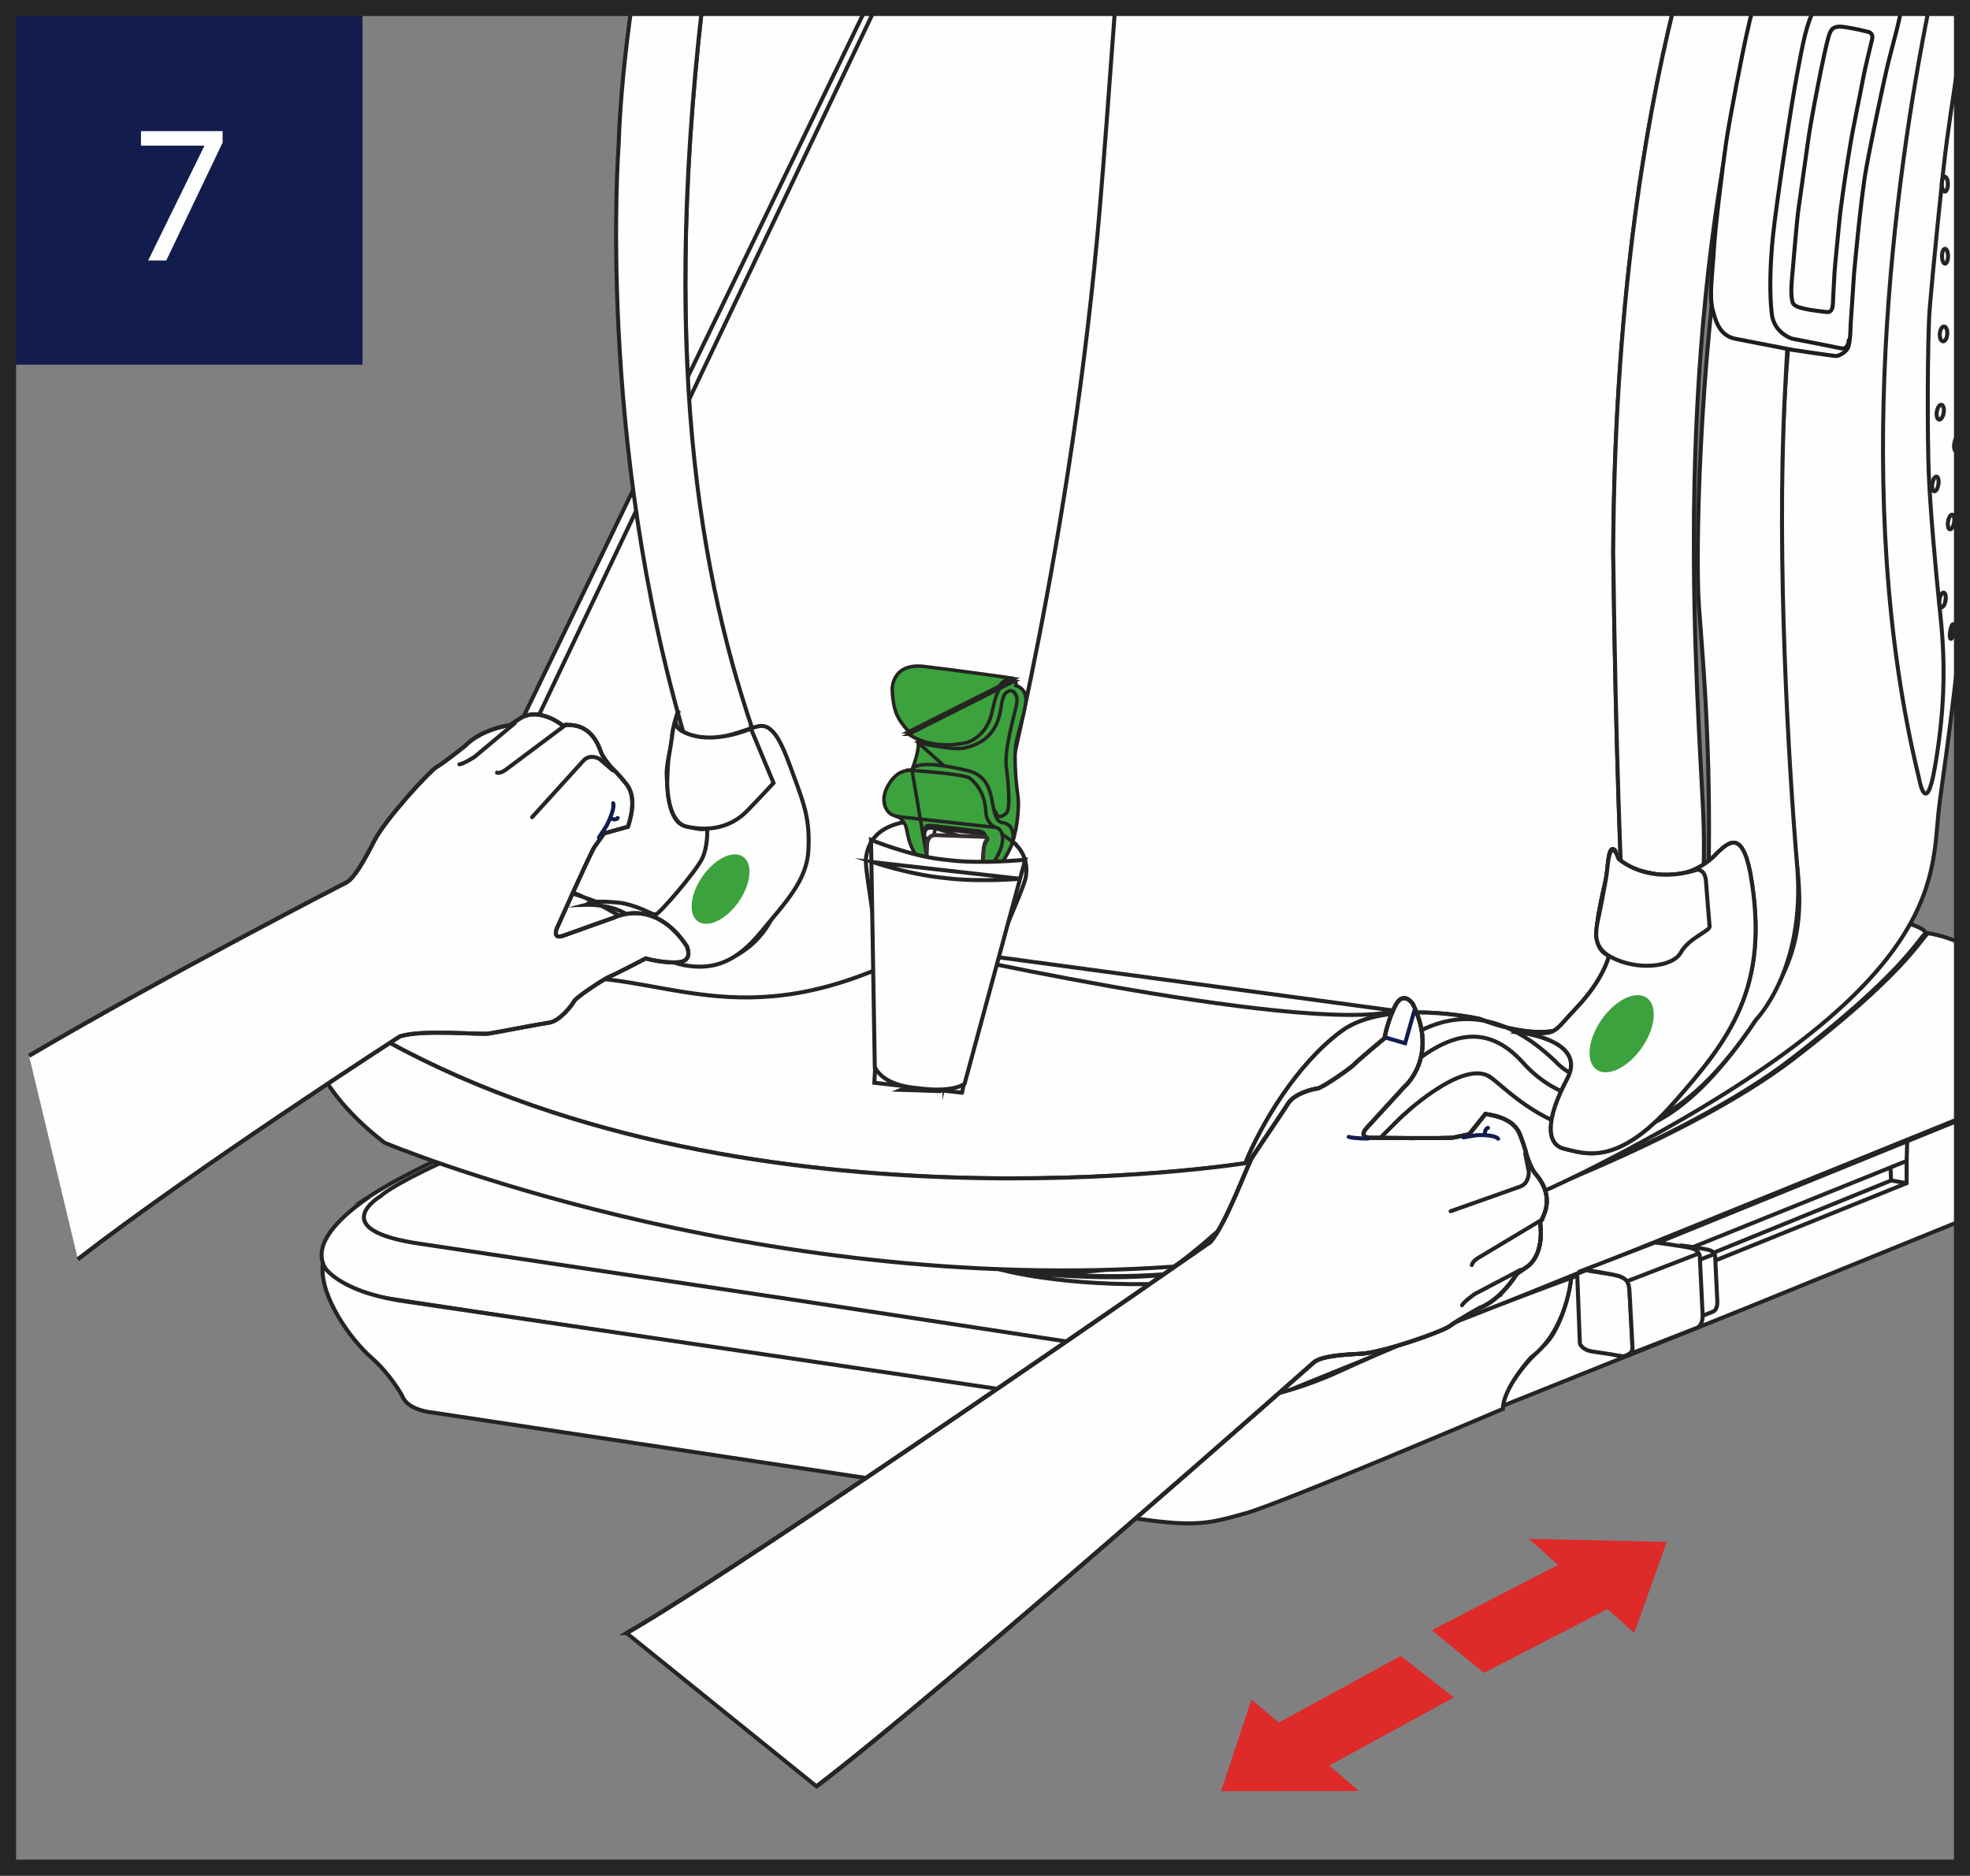 <?xml version="1.0" encoding="UTF-8"?>
<!DOCTYPE svg PUBLIC "-//W3C//DTD SVG 1.1//EN" "http://www.w3.org/Graphics/SVG/1.1/DTD/svg11.dtd">
<!-- Creator: CorelDRAW 2018 (64-Bit) -->
<svg xmlns="http://www.w3.org/2000/svg" xml:space="preserve" width="43.324mm" height="41.255mm" version="1.1" style="shape-rendering:geometricPrecision; text-rendering:geometricPrecision; image-rendering:optimizeQuality; fill-rule:evenodd; clip-rule:evenodd"
viewBox="0 0 2052.58 1954.56"
 xmlns:xlink="http://www.w3.org/1999/xlink">
 <rect x="0" y="0" width="2052.58" height="1954.56" fill="#808080" stroke="none"/>
 <defs>
  <style type="text/css">
   <![CDATA[
    .str9 {stroke:#262523;stroke-width:4.18;stroke-miterlimit:10}
    .str10 {stroke:#262523;stroke-width:4.18;stroke-miterlimit:4}
    .str2 {stroke:#252422;stroke-width:4.18;stroke-miterlimit:10}
    .str6 {stroke:#1D1D1E;stroke-width:4.18;stroke-miterlimit:10}
    .str13 {stroke:#121C4D;stroke-width:4.18;stroke-miterlimit:4}
    .str1 {stroke:#121C4D;stroke-width:7.95;stroke-miterlimit:4}
    .str7 {stroke:#262523;stroke-width:16.71;stroke-miterlimit:4}
    .str5 {stroke:#35302F;stroke-width:4.18;stroke-linecap:round;stroke-miterlimit:10}
    .str11 {stroke:#262523;stroke-width:4.18;stroke-linecap:round;stroke-miterlimit:4}
    .str3 {stroke:#252422;stroke-width:4.18;stroke-linecap:round;stroke-miterlimit:10}
    .str12 {stroke:#121C4D;stroke-width:4.18;stroke-linecap:round;stroke-miterlimit:4}
    .str4 {stroke:#252422;stroke-width:3.61;stroke-linecap:round;stroke-miterlimit:10}
    .str0 {stroke:#262523;stroke-width:4.18;stroke-linecap:round;stroke-linejoin:round;stroke-miterlimit:10}
    .str8 {stroke:#121C4D;stroke-width:4.18;stroke-linecap:round;stroke-linejoin:round;stroke-miterlimit:4}
    .fil1 {fill:none;fill-rule:nonzero}
    .fil3 {fill:#FEFEFE;fill-rule:nonzero}
    .fil0 {fill:#DE2A29;fill-rule:nonzero}
    .fil5 {fill:#F3F3F3;fill-rule:nonzero}
    .fil4 {fill:#3CA23D;fill-rule:nonzero}
    .fil2 {fill:#121C4D;fill-rule:nonzero}
   ]]>
  </style>
 </defs>
 <g id="katman_x0020_1">
  <polygon class="fil0" points="1303.94,1770.92 1332.29,1795.12 1459.47,1725.53 1514.81,1768.82 1384.97,1839.8 1415.96,1866.33 1272.32,1866.46 "/>
  <polygon class="fil0" points="1491.76,1698.71 1623.37,1630.71 1592.97,1603.51 1736.59,1606.78 1702.76,1701.62 1674.87,1676.69 1546.1,1743.2 "/>
  <path class="fil1 str0" d="M766.21 1709.99c0,0 -17.22,-28.58 5.78,-48.76l85.66 -74.08"/>
  <polygon class="fil2" points="6.36,376.03 373.75,376.03 373.75,8.59 6.36,8.59 "/>
  <polygon class="fil3" points="231.92,136.63 231.92,148.66 173.22,271.44 154.36,271.44 212.84,152.19 212.84,151.77 146.89,151.77 146.89,136.63 "/>
  <polygon class="fil1 str1" points="6.36,376.03 373.75,376.03 373.75,8.59 6.36,8.59 "/>
  <path class="fil3" d="M385.14 1246.83c-118.48,81.75 10.41,104.88 10.41,104.88 0,0 621.93,94.13 747.98,113.22 126.06,19.07 207.5,-19.39 207.5,-19.39l693.19 -281.08 0 -181.12c-20.08,-9.14 -35.56,-10.87 -35.56,-10.87 -8.76,8.34 -26.81,43.92 -139.81,130.8 -113.02,86.86 -323.73,160.4 -323.73,160.4 -166.29,64.15 -221.04,101.4 -221.04,101.4 -77.3,56.44 -156.57,40.31 -156.57,40.31l-342.85 -52.33 -381.44 -57.27c-103.98,-14.44 -43.63,-49.96 -43.63,-49.96 0,0 35.32,-39.46 404.83,-163.81 0,0 198.7,-65.49 324.02,-186.53 0,0 59.7,-68.34 86.04,-68.26 0,0 -19.37,-4.7 -48.82,7.41 -22.23,9.27 -32.49,23.76 -43.64,35.28 -11.13,11.51 -89.57,88.15 -149.79,122.31 0,0 -90.8,59.69 -228.59,105.67 0,0 -258.66,83.48 -359.52,149.29l1.04 -0.37z"/>
  <path class="fil1 str2" d="M385.14 1246.83c-118.48,81.75 10.41,104.88 10.41,104.88 0,0 621.93,94.13 747.98,113.22 126.06,19.07 207.5,-19.39 207.5,-19.39l693.19 -281.08m0 -181.12c-20.08,-9.14 -35.56,-10.87 -35.56,-10.87 -8.76,8.34 -26.81,43.92 -139.81,130.8 -113.02,86.86 -323.73,160.4 -323.73,160.4 -166.29,64.15 -221.04,101.4 -221.04,101.4 -77.3,56.44 -156.57,40.31 -156.57,40.31l-342.85 -52.33 -381.44 -57.27c-103.98,-14.44 -43.63,-49.96 -43.63,-49.96 0,0 35.32,-39.46 404.83,-163.81 0,0 198.7,-65.49 324.02,-186.53 0,0 59.7,-68.34 86.04,-68.26 0,0 -19.37,-4.7 -48.82,7.41 -22.23,9.27 -32.49,23.76 -43.64,35.28 -11.13,11.51 -89.57,88.15 -149.79,122.31 0,0 -90.8,59.69 -228.59,105.67 0,0 -258.66,83.48 -359.52,149.29l1.04 -0.37"/>
  <path class="fil3" d="M2005.65 973.08c-8.77,8.34 -26.81,43.94 -139.79,130.79 -113.07,86.86 -323.75,160.42 -323.75,160.42 -166.35,64.13 -221.06,101.4 -221.06,101.4 -77.29,56.44 -156.59,40.31 -156.59,40.31l-342.82 -52.35 -381.46 -57.23c-103.99,-14.44 -43.59,-49.99 -43.59,-49.99 0,0 35.3,-39.44 404.81,-163.83 0,0 198.68,-65.43 324.02,-186.49 0,0 59.69,-68.34 86.04,-68.26 0,0 815.32,117.21 794.19,145.23z"/>
  <path class="fil1 str2" d="M2005.65 973.08c-8.77,8.34 -26.81,43.94 -139.79,130.79 -113.07,86.86 -323.75,160.42 -323.75,160.42 -166.35,64.13 -221.06,101.4 -221.06,101.4 -77.29,56.44 -156.59,40.31 -156.59,40.31l-342.82 -52.35 -381.46 -57.23c-103.99,-14.44 -43.59,-49.99 -43.59,-49.99 0,0 35.3,-39.44 404.81,-163.83 0,0 198.68,-65.43 324.02,-186.49 0,0 59.69,-68.34 86.04,-68.26 0,0 815.32,117.21 794.19,145.23z"/>
  <path class="fil3" d="M2044.22 1271.64l-225.68 91.83 -252.47 101.39c0,0 0.1,-23.13 42.39,-62.73 17.3,-15.23 27.06,-54.81 28.58,-70.56l407.18 -165.57 0 105.65z"/>
  <path class="fil1 str2" d="M2044.22 1271.64l-225.68 91.83 -252.47 101.39c0,0 0.1,-23.13 42.39,-62.73 17.3,-15.23 27.06,-54.81 28.58,-70.56l407.18 -165.57"/>
  <path class="fil3" d="M1637.05 1331.55c0,0 -4.4,54.94 -41.95,83.09 0,0 -29.18,31.96 -29.21,53.52 0,0 -230.65,98.41 -268.64,108.94 -37.91,10.55 -51.46,13.99 -109.31,5.83 -57.86,-8.17 -737.8,-111.1 -737.8,-111.1 0,0 -25.79,-2.02 -31.27,-17.7 0,0 -12.09,-22.24 -32.33,-39.84 -20.21,-17.58 -53.58,-62.89 -50.34,-96.29 0,0 13.61,27.6 84.71,37.94 71.12,10.37 769.98,113.72 769.98,113.72l1.71 0.03c0,0 105.53,4.36 203.44,-40.92 97.96,-45.24 241.03,-97.22 241.03,-97.22z"/>
  <path class="fil1 str2" d="M1637.05 1331.55c0,0 -4.4,54.94 -41.95,83.09 0,0 -29.18,31.96 -29.21,53.52 0,0 -230.65,98.41 -268.64,108.94 -37.91,10.55 -51.46,13.99 -109.31,5.83 -57.86,-8.17 -737.8,-111.1 -737.8,-111.1 0,0 -25.79,-2.02 -31.27,-17.7 0,0 -12.09,-22.24 -32.33,-39.84 -20.21,-17.58 -53.58,-62.89 -50.34,-96.29 0,0 13.61,27.6 84.71,37.94 71.12,10.37 769.98,113.72 769.98,113.72l1.71 0.03c0,0 105.53,4.36 203.44,-40.92 97.96,-45.24 241.03,-97.22 241.03,-97.22z"/>
  <line class="fil1 str2" x1="1987.17" y1="1188.05" x2="1986.56" y2= "1209.73" />
  <polygon class="fil3" points="1986.56,1232.92 1986.56,1209.74 1752.91,1303.95 1752.91,1327.35 "/>
  <polygon class="fil1 str2" points="1986.56,1232.92 1986.56,1209.74 1752.91,1303.95 1752.91,1327.35 "/>
  <line class="fil1 str2" x1="1969.74" y1="1216.53" x2="1970.38" y2= "1230.1" />
  <line class="fil1 str2" x1="1970.38" y1="1230.1" x2="1752.92" y2= "1318.59" />
  <line class="fil1 str2" x1="1970.38" y1="1230.1" x2="1986.56" y2= "1232.92" />
  <path class="fil3" d="M1689.65 1324.06l2.13 55.42c0,0 1.37,5.12 9.87,6.49 8.54,1.36 14.71,2.24 14.71,2.24 0,0 9.16,1.82 11,1.67 1.92,-0.17 6.52,-0.5 6.27,-7.24 -0.28,-6.7 -2.62,-49.19 -2.62,-49.19 0,0 2.66,-7.21 -15.08,-10.1 -17.68,-2.84 -16.95,-2.37 -18.6,-3.34l-7.68 3.14 0 0.9z"/>
  <path class="fil1 str2" d="M1689.65 1324.06l2.13 55.42c0,0 1.37,5.12 9.87,6.49 8.54,1.36 14.71,2.24 14.71,2.24 0,0 9.16,1.82 11,1.67 1.92,-0.17 6.52,-0.5 6.27,-7.24 -0.28,-6.7 -2.62,-49.19 -2.62,-49.19 0,0 2.66,-7.21 -15.08,-10.1 -17.68,-2.84 -16.95,-2.37 -18.6,-3.34l-7.68 3.14 0 0.9z"/>
  <path class="fil3" d="M1728.12 1389.33l56.49 -22.46c0,0 5.1,-1.39 4.7,-10.78 -0.42,-9.38 -2.23,-45.93 -2.23,-45.93 0,0 0.77,-6.15 -7.77,-7.97 -8.51,-1.85 -27.76,-4.38 -27.76,-4.38l-56.22 22.01c0,0 24.92,3.81 28.5,5.51 3.52,1.71 6.87,3.03 7.39,11.84 0.45,8.81 2.41,46.1 2.41,46.1 0,0 0.75,3.52 -5.5,6.06z"/>
  <path class="fil1 str2" d="M1728.12 1389.33l56.49 -22.46c0,0 5.1,-1.39 4.7,-10.78 -0.42,-9.38 -2.23,-45.93 -2.23,-45.93 0,0 0.77,-6.15 -7.77,-7.97 -8.51,-1.85 -27.76,-4.38 -27.76,-4.38l-56.22 22.01c0,0 24.92,3.81 28.5,5.51 3.52,1.71 6.87,3.03 7.39,11.84 0.45,8.81 2.41,46.1 2.41,46.1 0,0 0.75,3.52 -5.5,6.06z"/>
  <line class="fil1 str2" x1="1729.12" y1="1329.2" x2="1786.35" y2= "1306.69" />
  <path class="fil3" d="M1643.36 1328.54l2.74 71.45c0,0 1.86,6.59 12.99,8.34 11.15,1.74 19.29,2.89 19.29,2.89 0,0 11.97,2.34 14.47,2.14 2.41,-0.2 8.46,-0.64 8.09,-9.31 -0.32,-8.66 -3.43,-63.4 -3.43,-63.4 0,0 3.52,-9.3 -19.7,-12.97 -23.2,-3.7 -22.22,-3.13 -24.39,-4.38l-10.06 4.08 0 1.15z"/>
  <path class="fil1 str2" d="M1643.36 1328.54l2.74 71.45c0,0 1.86,6.59 12.99,8.34 11.15,1.74 19.29,2.89 19.29,2.89 0,0 11.97,2.34 14.47,2.14 2.41,-0.2 8.46,-0.64 8.09,-9.31 -0.32,-8.66 -3.43,-63.4 -3.43,-63.4 0,0 3.52,-9.3 -19.7,-12.97 -23.2,-3.7 -22.22,-3.13 -24.39,-4.38l-10.06 4.08 0 1.15z"/>
  <path class="fil3" d="M1693.78 1412.67l74.06 -28.93c0,0 6.67,-1.84 6.14,-13.92 -0.55,-12.07 -2.84,-59.2 -2.84,-59.2 0,0 0.97,-7.92 -10.24,-10.3 -11.2,-2.36 -36.37,-5.62 -36.37,-5.62l-73.71 28.4c0,0 32.66,4.9 37.31,7.09 4.66,2.21 9.08,3.89 9.69,15.26 0.62,11.35 3.17,59.38 3.17,59.38 0,0 0.99,4.54 -7.2,7.84z"/>
  <path class="fil1 str2" d="M1693.78 1412.67l74.06 -28.93c0,0 6.67,-1.84 6.14,-13.92 -0.55,-12.07 -2.84,-59.2 -2.84,-59.2 0,0 0.97,-7.92 -10.24,-10.3 -11.2,-2.36 -36.37,-5.62 -36.37,-5.62l-73.71 28.4c0,0 32.66,4.9 37.31,7.09 4.66,2.21 9.08,3.89 9.69,15.26 0.62,11.35 3.17,59.38 3.17,59.38 0,0 0.99,4.54 -7.2,7.84z"/>
  <line class="fil1 str2" x1="1695.07" y1="1335.18" x2="1770.07" y2= "1306.18" />
  <path class="fil3" d="M1743.87 8.36c-31.65,129.19 -61.7,315.63 -63.01,568.04 2.74,216.36 8.82,345.34 8.82,345.34 0,0 28.83,207.95 -148.13,139.91 0,0 -97.28,-21.65 -144.09,13.04 -46.78,34.69 -83.34,96.95 -99.95,137.4 0,0 -529.46,84.39 -910.99,-136.42 0,0 45.98,-192.81 165.9,-160.69 119.92,32.14 143.3,98.12 206.18,84.25 0,0 102.12,-31.12 37.54,-205.31 -63.68,-171.93 -108.06,-402.8 -64.69,-785.57l1012.42 0z"/>
  <path class="fil1 str3" d="M1743.87 8.36c-31.65,129.19 -61.7,315.63 -63.01,568.04 2.74,216.36 8.82,345.34 8.82,345.34 0,0 28.83,207.95 -148.13,139.91 0,0 -97.28,-21.65 -144.09,13.04 -46.78,34.69 -83.34,96.95 -99.95,137.4 0,0 -529.46,84.39 -910.99,-136.42 0,0 45.98,-192.81 165.9,-160.69 119.92,32.14 143.3,98.12 206.18,84.25 0,0 102.12,-31.12 37.54,-205.31 -63.68,-171.93 -108.06,-402.8 -64.69,-785.57"/>
  <path class="fil3" d="M386.49 1075.73c0,0 61.76,-55.99 176.56,-66.1 114.86,-10.13 193.4,66.1 375.04,-25.91 0,0 76.15,-40.13 90.12,-136.38 0,0 77,-294.08 106.12,-641.95 3.99,-47.68 9.51,-117.85 15.54,-197.03l-247.47 0 -515.92 1067.37z"/>
  <path class="fil1 str3" d="M386.49 1075.73c0,0 61.76,-55.99 176.56,-66.1 114.86,-10.13 193.4,66.1 375.04,-25.91 0,0 76.15,-40.13 90.12,-136.38 0,0 77,-294.08 106.12,-641.95 3.99,-47.68 9.51,-117.85 15.54,-197.03m-247.47 0l-515.92 1067.37"/>
  <path class="fil3" d="M400.68 1083.35c0,0 59.3,-53.94 174.1,-64.05 114.84,-10.11 193.4,66.1 375.04,-25.92 0,0 76.1,-40.1 90.14,-136.35 0,0 76.97,-294.1 106.11,-641.95 4.1,-49.01 9.71,-122.99 15.76,-206.72l-249.8 0 -511.36 1074.99z"/>
  <path class="fil1 str3" d="M400.68 1083.35c0,0 59.3,-53.94 174.1,-64.05 114.84,-10.11 193.4,66.1 375.04,-25.92 0,0 76.1,-40.1 90.14,-136.35 0,0 76.97,-294.1 106.11,-641.95 4.1,-49.01 9.71,-122.99 15.76,-206.72m-249.8 0l-511.36 1074.99"/>
  <path class="fil3 str3" d="M938.1 983.71c0,0 413.38,94.6 516.61,69.71l-516.61 -69.71z"/>
  <path class="fil3" d="M2044.22 646.14c-10.66,108.76 -21.75,174.47 -24.35,199.41 -7.54,72.69 4.03,184.66 -355.84,368.96 -359.87,184.32 -623.02,108.05 -623.02,108.05 0,0 200.41,31.09 281.17,-26.65 80.7,-57.73 178.84,-205.23 228.58,-174.78 49.78,30.47 149.96,162.78 300.35,-93.08 38.01,-66.2 19.52,-123.14 16.13,-172.74 -3.38,-49.59 -20.41,-307.7 -4.21,-491.02 9.8,-110.58 15.2,-226.86 52.69,-355.93l128.5 0 0 637.77z"/>
  <path class="fil1 str2" d="M2044.22 646.14c-10.66,108.76 -21.75,174.47 -24.35,199.41 -7.54,72.69 4.03,184.66 -355.84,368.96 -359.87,184.32 -623.02,108.05 -623.02,108.05 0,0 200.41,31.09 281.17,-26.65 80.7,-57.73 178.84,-205.23 228.58,-174.78 49.78,30.47 149.96,162.78 300.35,-93.08 38.01,-66.2 19.52,-123.14 16.13,-172.74 -3.38,-49.59 -20.41,-307.7 -4.21,-491.02 9.8,-110.58 15.2,-226.86 52.69,-355.93"/>
  <path class="fil3" d="M1838.59 8.36c-18.25,69.6 -30.49,135.57 -40.58,198.49 -28.43,177.55 -31.34,373.54 -27.96,423.11 3.38,49.59 11.64,131.55 10.47,255.52 -0.85,291.24 -131.82,290.77 -193.65,221.93 -74.21,-82.72 -151.58,41.38 -247.25,133.99 -111.13,107.69 -289.32,82.43 -289.32,82.43 0,0 211.88,25.19 271.88,-27.94 59.92,-53.12 135.98,-130.27 135.98,-130.27 0,0 66.52,-64.33 95.4,-42.7 28.91,21.64 139.74,145.12 275.64,-59.84 0,0 52.33,-52.73 43.34,-160 -8.99,-107.25 -21.51,-317.65 -13.02,-488.96 8.49,-171.32 15.63,-228.18 42.37,-352.97 3.68,-17.15 8.28,-34.86 13.58,-52.8l-76.9 0z"/>
  <path class="fil1 str2" d="M1838.59 8.36c-18.25,69.6 -30.49,135.57 -40.58,198.49 -28.43,177.55 -31.34,373.54 -27.96,423.11 3.38,49.59 11.64,131.55 10.47,255.52 -0.85,291.24 -131.82,290.77 -193.65,221.93 -74.21,-82.72 -151.58,41.38 -247.25,133.99 -111.13,107.69 -289.32,82.43 -289.32,82.43 0,0 211.88,25.19 271.88,-27.94 59.92,-53.12 135.98,-130.27 135.98,-130.27 0,0 66.52,-64.33 95.4,-42.7 28.91,21.64 139.74,145.12 275.64,-59.84 0,0 52.33,-52.73 43.34,-160 -8.99,-107.25 -21.51,-317.65 -13.02,-488.96 8.49,-171.32 15.63,-228.18 42.37,-352.97 3.68,-17.15 8.28,-34.86 13.58,-52.8"/>
  <path class="fil3" d="M2009.79 8.36c-34.85,173.87 -82.27,508.28 -10.3,802.7 0,0 7.12,42.1 16.38,-10.83 9.24,-52.97 12,-101.69 5.96,-158.2 -5.96,-56.56 -10.65,-112.97 -12.18,-148.05 -1.55,-35.08 -1.52,-140.96 0.95,-172.38 2.52,-31.42 13.03,-139.21 17.87,-174.86 4.18,-30.98 11.7,-79.57 15.74,-106.4l0 -31.97 -34.42 0z"/>
  <path class="fil1 str2" d="M2009.79 8.36c-34.85,173.87 -82.27,508.28 -10.3,802.7 0,0 7.12,42.1 16.38,-10.83 9.24,-52.97 12,-101.69 5.96,-158.2 -5.96,-56.56 -10.65,-112.97 -12.18,-148.05 -1.55,-35.08 -1.52,-140.96 0.95,-172.38 2.52,-31.42 13.03,-139.21 17.87,-174.86 4.18,-30.98 11.7,-79.57 15.74,-106.4"/>
  <path class="fil3" d="M2044.22 146.56c-1.58,-0.39 -2.82,-3.7 -2.82,-7.7 0,-4.03 1.24,-7.32 2.82,-7.72l0 15.42z"/>
  <path class="fil1 str2" d="M2044.22 146.56c-1.58,-0.39 -2.82,-3.7 -2.82,-7.7 0,-4.03 1.24,-7.32 2.82,-7.72"/>
  <path class="fil3" d="M2029.51 191.93c0,4.26 -1.37,7.74 -3.16,7.74 -1.74,0 -3.11,-3.48 -3.11,-7.74 0,-4.28 1.37,-7.76 3.11,-7.76 1.79,0 3.16,3.48 3.16,7.76z"/>
  <path class="fil1 str2" d="M2029.51 191.93c0,4.26 -1.37,7.74 -3.16,7.74 -1.74,0 -3.11,-3.48 -3.11,-7.74 0,-4.28 1.37,-7.76 3.11,-7.76 1.79,0 3.16,3.48 3.16,7.76z"/>
  <path class="fil3" d="M2044.22 225.85c-0.89,-1.37 -1.49,-3.79 -1.49,-6.55 0,-2.75 0.6,-5.17 1.49,-6.55l0 13.1z"/>
  <path class="fil1 str2" d="M2044.22 225.85c-0.89,-1.37 -1.49,-3.79 -1.49,-6.55 0,-2.75 0.6,-5.17 1.49,-6.55"/>
  <path class="fil3" d="M2029.71 266.97c0,4.3 -1.41,7.77 -3.13,7.77 -1.76,0 -3.14,-3.48 -3.14,-7.77 0,-4.28 1.38,-7.74 3.14,-7.74 1.72,0 3.13,3.46 3.13,7.74z"/>
  <path class="fil1 str2" d="M2029.71 266.97c0,4.3 -1.41,7.77 -3.13,7.77 -1.76,0 -3.14,-3.48 -3.14,-7.77 0,-4.28 1.38,-7.74 3.14,-7.74 1.72,0 3.13,3.46 3.13,7.74z"/>
  <path class="fil3" d="M2044.22 307.03c-1.07,-1.24 -1.81,-3.9 -1.81,-7.01 0,-3.09 0.74,-5.76 1.81,-7l0 14.01z"/>
  <path class="fil1 str2" d="M2044.22 307.03c-1.07,-1.24 -1.81,-3.9 -1.81,-7.01 0,-3.09 0.74,-5.76 1.81,-7"/>
  <path class="fil3" d="M2044.22 388.29c-0.36,0.35 -0.75,0.54 -1.15,0.54 -1.74,0 -3.14,-3.48 -3.14,-7.76 0,-4.3 1.4,-7.76 3.14,-7.76 0.4,0 0.8,0.19 1.15,0.54l0 14.43z"/>
  <path class="fil1 str2" d="M2044.22 388.29c-0.36,0.35 -0.75,0.54 -1.15,0.54 -1.74,0 -3.14,-3.48 -3.14,-7.76 0,-4.3 1.4,-7.76 3.14,-7.76 0.4,0 0.8,0.19 1.15,0.54"/>
  <path class="fil3" d="M2025.19 430.05c-0.7,4.23 -2.84,7.44 -4.83,7.15 -1.97,-0.32 -3.04,-3.98 -2.34,-8.19 0.65,-4.25 2.84,-7.44 4.81,-7.17 2,0.3 3.02,3.98 2.35,8.21z"/>
  <path class="fil1 str2" d="M2025.19 430.05c-0.7,4.23 -2.84,7.44 -4.83,7.15 -1.97,-0.32 -3.04,-3.98 -2.34,-8.19 0.65,-4.25 2.84,-7.44 4.81,-7.17 2,0.3 3.02,3.98 2.35,8.21z"/>
  <path class="fil3" d="M2042.5 463.01c-0.68,4.21 -2.64,7.43 -4.39,7.2 -1.71,-0.25 -2.58,-3.88 -1.87,-8.12 0.65,-4.23 2.64,-7.47 4.36,-7.21 1.74,0.25 2.58,3.89 1.9,8.13z"/>
  <path class="fil1 str2" d="M2042.5 463.01c-0.68,4.21 -2.64,7.43 -4.39,7.2 -1.71,-0.25 -2.58,-3.88 -1.87,-8.12 0.65,-4.23 2.64,-7.47 4.36,-7.21 1.74,0.25 2.58,3.89 1.9,8.13z"/>
  <path class="fil3" d="M2019.67 504.78c-0.7,4.23 -2.64,7.46 -4.4,7.21 -1.72,-0.24 -2.61,-3.88 -1.92,-8.13 0.65,-4.23 2.64,-7.45 4.42,-7.2 1.69,0.25 2.55,3.89 1.9,8.12z"/>
  <path class="fil1 str2" d="M2019.67 504.78c-0.7,4.23 -2.64,7.46 -4.4,7.21 -1.72,-0.24 -2.61,-3.88 -1.92,-8.13 0.65,-4.23 2.64,-7.45 4.42,-7.2 1.69,0.25 2.55,3.89 1.9,8.12z"/>
  <path class="fil3" d="M2036.04 544.39c-0.7,4.25 -2.67,7.46 -4.41,7.22 -1.72,-0.25 -2.57,-3.88 -1.92,-8.12 0.7,-4.23 2.64,-7.47 4.42,-7.21 1.73,0.25 2.61,3.89 1.92,8.11z"/>
  <path class="fil1 str2" d="M2036.04 544.39c-0.7,4.25 -2.67,7.46 -4.41,7.22 -1.72,-0.25 -2.57,-3.88 -1.92,-8.12 0.7,-4.23 2.64,-7.47 4.42,-7.21 1.73,0.25 2.61,3.89 1.92,8.11z"/>
  <path class="fil3" d="M2027.1 625.64c-0.65,4.23 -2.64,7.46 -4.4,7.21 -1.7,-0.24 -2.61,-3.88 -1.87,-8.13 0.65,-4.23 2.64,-7.45 4.36,-7.2 1.74,0.27 2.61,3.89 1.9,8.12z"/>
  <path class="fil1 str2" d="M2027.1 625.64c-0.65,4.23 -2.64,7.46 -4.4,7.21 -1.7,-0.24 -2.61,-3.88 -1.87,-8.13 0.65,-4.23 2.64,-7.45 4.36,-7.2 1.74,0.27 2.61,3.89 1.9,8.12z"/>
  <path class="fil3" d="M2035.83 658.41c-0.7,4.23 -2.1,7.52 -3.22,7.35 -1.07,-0.15 -1.39,-3.69 -0.67,-7.94 0.64,-4.25 2.06,-7.54 3.16,-7.39 1.09,0.17 1.41,3.72 0.73,7.97z"/>
  <path class="fil1 str2" d="M2035.83 658.41c-0.7,4.23 -2.1,7.52 -3.22,7.35 -1.07,-0.15 -1.39,-3.69 -0.67,-7.94 0.64,-4.25 2.06,-7.54 3.16,-7.39 1.09,0.17 1.41,3.72 0.73,7.97z"/>
  <path class="fil3" d="M2044.22 579.06c-0.74,3.24 -1.92,5.52 -2.81,5.39 -1.09,-0.13 -1.44,-3.71 -0.71,-7.92 0.67,-4.25 2.11,-7.57 3.18,-7.39 0.12,0.02 0.24,0.09 0.34,0.19l0 9.73z"/>
  <path class="fil1 str2" d="M2044.22 579.06c-0.74,3.24 -1.92,5.52 -2.81,5.39 -1.09,-0.13 -1.44,-3.71 -0.71,-7.92 0.67,-4.25 2.11,-7.57 3.18,-7.39 0.12,0.02 0.24,0.09 0.34,0.19"/>
  <path class="fil3" d="M2028.89 348.22c-0.27,4.26 -2.29,7.64 -4.44,7.49 -2.14,-0.15 -3.64,-3.71 -3.33,-8 0.3,-4.26 2.29,-7.62 4.44,-7.47 2.17,0.15 3.66,3.72 3.33,7.99z"/>
  <path class="fil1 str2" d="M2028.89 348.22c-0.27,4.26 -2.29,7.64 -4.44,7.49 -2.14,-0.15 -3.64,-3.71 -3.33,-8 0.3,-4.26 2.29,-7.62 4.44,-7.47 2.17,0.15 3.66,3.72 3.33,7.99z"/>
  <path class="fil3" d="M386.49 1075.73c0,0 45.95,-192.83 165.88,-160.71 119.9,32.14 143.3,98.11 206.17,84.26 0,0 102.1,-31.14 37.58,-205.3 -63.73,-171.94 -108.09,-402.84 -64.75,-785.62l-73.55 0c-5.91,41.9 -11.8,94.07 -13.28,143.26 0,0 -23.5,306.25 70.23,620.85 0,0 111.03,245.11 -103.12,163.68 0,0 -146.15,-52.33 -192.78,-27.88 -56.74,20.71 -187.81,151.33 -18.18,282.55 0,0 381.29,159.95 822.22,129.07 0,0 55.53,-33.53 198.41,-193.18 0,0 85.19,-130.75 199.23,-20.73 51.06,54.35 167.91,3.89 153.65,-267.37 -9.62,-182.98 -30.53,-501.72 56.31,-830.25l-86.71 0c-31.65,129.19 -61.69,315.65 -62.98,568.09 2.72,216.33 8.84,345.34 8.84,345.34 0,0 28.78,207.96 -148.15,139.9 0,0 -97.32,-21.68 -144.09,13.03 -46.8,34.71 -83.37,96.97 -99.97,137.39 0,0 -529.43,84.38 -910.95,-136.39z"/>
  <path class="fil1 str3" d="M386.49 1075.73c0,0 45.95,-192.83 165.88,-160.71 119.9,32.14 143.3,98.11 206.17,84.26 0,0 102.1,-31.14 37.58,-205.3 -63.73,-171.94 -108.09,-402.84 -64.75,-785.62m-73.55 0c-5.91,41.9 -11.8,94.07 -13.28,143.26 0,0 -23.5,306.25 70.23,620.85 0,0 111.03,245.11 -103.12,163.68 0,0 -146.15,-52.33 -192.78,-27.88 -56.74,20.71 -187.81,151.33 -18.18,282.55 0,0 381.29,159.95 822.22,129.07 0,0 55.53,-33.53 198.41,-193.18 0,0 85.19,-130.75 199.23,-20.73 51.06,54.35 167.91,3.89 153.65,-267.37 -9.62,-182.98 -30.53,-501.72 56.31,-830.25m-86.71 0c-31.65,129.19 -61.69,315.65 -62.98,568.09 2.72,216.33 8.84,345.34 8.84,345.34 0,0 28.78,207.96 -148.15,139.9 0,0 -97.32,-21.68 -144.09,13.03 -46.8,34.71 -83.37,96.97 -99.97,137.39 0,0 -529.43,84.38 -910.95,-136.39"/>
  <path class="fil3" d="M1580.95 1075.49c0,0 74.13,7.19 51.85,49 -22.24,41.82 -22.24,68.31 -2.52,72.67 19.74,4.38 53.8,19.76 112.68,-47 58.9,-66.74 102.1,-121.46 80.68,-240.53 -9.07,-46.5 -23.73,-30.47 -34.41,-20.91 0,0 -7.81,9.63 -22.04,16.53 -11.75,5.7 -27.8,9.55 -47.47,4.58 0,0 -36.04,-5.43 -36.74,-23.3 0,0 -7.44,-11.21 -7.77,22.12 0,0 -11.63,44.41 -11.33,60.92 0.27,16.01 2.48,21.16 12.6,26.49 0,0 -5.26,23.88 -33.36,53.57 -28.15,29.65 -18.49,28.53 -62.16,25.86z"/>
  <path class="fil1 str2" d="M1580.95 1075.49c0,0 74.13,7.19 51.85,49 -22.24,41.82 -22.24,68.31 -2.52,72.67 19.74,4.38 53.8,19.76 112.68,-47 58.9,-66.74 102.1,-121.46 80.68,-240.53 -9.07,-46.5 -23.73,-30.47 -34.41,-20.91 0,0 -7.81,9.63 -22.04,16.53 -11.75,5.7 -27.8,9.55 -47.47,4.58 0,0 -36.04,-5.43 -36.74,-23.3 0,0 -7.44,-11.21 -7.77,22.12 0,0 -11.63,44.41 -11.33,60.92 0.27,16.01 2.48,21.16 12.6,26.49 0,0 -5.26,23.88 -33.36,53.57 -28.15,29.65 -18.49,28.53 -62.16,25.86z"/>
  <path class="fil3" d="M1768.42 906.26c0,0 7.97,-0.44 8.99,11.33 1,11.8 3.31,43.02 3.85,47.8 0.48,4.78 -21.65,12.02 -30.05,27.28 -8.41,15.24 -45.23,19.14 -72.44,4.76 -18.67,-9.85 -16.06,-24.74 -14.71,-34.31 0,0 9.38,-44.01 10.51,-56.86 1.08,-12.85 4.28,-32.49 11.86,-11.35 0,0 28.85,27.9 81.98,11.35z"/>
  <path class="fil1 str2" d="M1768.42 906.26c0,0 7.97,-0.44 8.99,11.33 1,11.8 3.31,43.02 3.85,47.8 0.48,4.78 -21.65,12.02 -30.05,27.28 -8.41,15.24 -45.23,19.14 -72.44,4.76 -18.67,-9.85 -16.06,-24.74 -14.71,-34.31 0,0 9.38,-44.01 10.51,-56.86 1.08,-12.85 4.28,-32.49 11.86,-11.35 0,0 28.85,27.9 81.98,11.35z"/>
  <path class="fil3" d="M611.12 942.78c0,0 41.17,-1.39 52.94,22.11 11.73,23.49 26.73,38.01 53.32,41.6 26.54,3.59 49.62,-3.79 75.35,-35.04 25.79,-31.25 47.88,-53.78 49.56,-85.42 1.65,-31.64 -4.11,-47.13 -14.91,-76.55 -10.82,-29.4 -20.01,-56.51 -37.15,-52.68 -2.54,0.57 -5.17,1.34 -7.87,2.19 -15.86,5.03 -35.15,13.66 -56.47,8.76 -25.02,-5.72 -24.6,-17.79 -18.34,-27.28 0,0 -6.19,12.75 -7.42,28.08 -1.17,15.33 -6.27,26.39 -5.42,40.5 0.84,14.06 1.27,47.4 19.32,51.69 18,4.28 15.93,3.36 22.86,2.81 0,0 0.9,18.08 -5.24,31.04 -6.15,12.99 -44.21,57.61 -49.33,59.14 0,0 -20.99,-11.55 -38.11,-13.14 -17.15,-1.61 -30.24,-1.61 -33.08,2.19z"/>
  <path class="fil1 str2" d="M611.12 942.78c0,0 41.17,-1.39 52.94,22.11 11.73,23.49 26.73,38.01 53.32,41.6 26.54,3.59 49.62,-3.79 75.35,-35.04 25.79,-31.25 47.88,-53.78 49.56,-85.42 1.65,-31.64 -4.11,-47.13 -14.91,-76.55 -10.82,-29.4 -20.01,-56.51 -37.15,-52.68 -2.54,0.57 -5.17,1.34 -7.87,2.19 -15.86,5.03 -35.15,13.66 -56.47,8.76 -25.02,-5.72 -24.6,-17.79 -18.34,-27.28 0,0 -6.19,12.75 -7.42,28.08 -1.17,15.33 -6.27,26.39 -5.42,40.5 0.84,14.06 1.27,47.4 19.32,51.69 18,4.28 15.93,3.36 22.86,2.81 0,0 0.9,18.08 -5.24,31.04 -6.15,12.99 -44.21,57.61 -49.33,59.14 0,0 -20.99,-11.55 -38.11,-13.14 -17.15,-1.61 -30.24,-1.61 -33.08,2.19z"/>
  <path class="fil3" d="M782.44 759.38l23.53 56.56c0,0 -27.55,29.68 -31.54,32.84 -3.98,3.19 -22.98,20.44 -58.21,12.74 -19.57,-3.58 -20.69,-37.61 -21.06,-43.79 0,0 0.13,-21.43 2.04,-31.17 1.94,-9.73 3.48,-23.7 4.15,-26.78 0.67,-3.07 2.39,-10.34 2.39,-10.34 0,0 -2.33,7.08 6.78,12.32 9.14,5.2 31.09,13.37 71.92,-2.37z"/>
  <path class="fil1 str2" d="M782.44 759.38l23.53 56.56c0,0 -27.55,29.68 -31.54,32.84 -3.98,3.19 -22.98,20.44 -58.21,12.74 -19.57,-3.58 -20.69,-37.61 -21.06,-43.79 0,0 0.13,-21.43 2.04,-31.17 1.94,-9.73 3.48,-23.7 4.15,-26.78 0.67,-3.07 2.39,-10.34 2.39,-10.34 0,0 -2.33,7.08 6.78,12.32 9.14,5.2 31.09,13.37 71.92,-2.37z"/>
  <path class="fil3" d="M1580.95 1075.49c0,0 74.13,7.19 51.85,49 -22.24,41.82 -22.24,68.31 -2.52,72.67 19.74,4.38 53.8,19.76 112.68,-47 58.9,-66.74 102.1,-121.46 80.68,-240.53 -9.07,-46.5 -23.73,-30.47 -34.41,-20.91 0,0 -7.81,9.63 -22.04,16.53 -11.75,5.7 -27.8,9.55 -47.47,4.58 0,0 -36.04,-5.43 -36.74,-23.3 0,0 -7.44,-11.21 -7.77,22.12 0,0 -11.63,44.41 -11.33,60.92 0.27,16.01 2.48,21.16 12.6,26.49 0,0 -5.26,23.88 -33.36,53.57 -28.15,29.65 -18.49,28.53 -62.16,25.86z"/>
  <path class="fil1 str3" d="M1580.95 1075.49c0,0 74.13,7.19 51.85,49 -22.24,41.82 -22.24,68.31 -2.52,72.67 19.74,4.38 53.8,19.76 112.68,-47 58.9,-66.74 102.1,-121.46 80.68,-240.53 -9.07,-46.5 -23.73,-30.47 -34.41,-20.91 0,0 -7.81,9.63 -22.04,16.53 -11.75,5.7 -27.8,9.55 -47.47,4.58 0,0 -36.04,-5.43 -36.74,-23.3 0,0 -7.44,-11.21 -7.77,22.12 0,0 -11.63,44.41 -11.33,60.92 0.27,16.01 2.48,21.16 12.6,26.49 0,0 -5.26,23.88 -33.36,53.57 -28.15,29.65 -18.49,28.53 -62.16,25.86z"/>
  <path class="fil3" d="M1768.42 906.26c0,0 7.97,-0.44 8.99,11.33 1,11.8 3.31,43.02 3.85,47.8 0.48,4.78 -21.65,12.02 -30.05,27.28 -8.41,15.24 -45.23,19.14 -72.44,4.76 -18.67,-9.85 -16.06,-24.74 -14.71,-34.31 0,0 9.38,-44.01 10.51,-56.86 1.08,-12.85 4.28,-32.49 11.86,-11.35 0,0 28.85,27.9 81.98,11.35z"/>
  <path class="fil1 str3" d="M1768.42 906.26c0,0 7.97,-0.44 8.99,11.33 1,11.8 3.31,43.02 3.85,47.8 0.48,4.78 -21.65,12.02 -30.05,27.28 -8.41,15.24 -45.23,19.14 -72.44,4.76 -18.67,-9.85 -16.06,-24.74 -14.71,-34.31 0,0 9.38,-44.01 10.51,-56.86 1.08,-12.85 4.28,-32.49 11.86,-11.35 0,0 28.85,27.9 81.98,11.35z"/>
  <path class="fil4" d="M1667.64 1064.05c-13.92,20.97 -15.36,43.87 -3.21,51.14 12.13,7.25 33.29,-3.88 47.23,-24.87 13.94,-20.97 15.38,-43.87 3.23,-51.13 -12.17,-7.27 -33.31,3.86 -47.25,24.85z"/>
  <path class="fil3" d="M1002.39 1138.64c0,0 18.49,-96.74 34.83,-143.12 12.92,-36.59 30.38,-71.77 31.79,-82.9 3.19,-25.29 -12.95,-48.61 -73.29,-55.44l-8.39 -0.94c-60.37,-6.83 -81.83,12.24 -85.01,37.51 -1.39,11.06 6.82,48.87 10.26,87.15 4.4,48.84 -1.57,147.4 -1.57,147.4l91.37 10.35z"/>
  <path class="fil1 str3" d="M1002.39 1138.64c0,0 18.49,-96.74 34.83,-143.12 12.92,-36.59 30.38,-71.77 31.79,-82.9 3.19,-25.29 -12.95,-48.61 -73.29,-55.44l-8.39 -0.94c-60.37,-6.83 -81.83,12.24 -85.01,37.51 -1.39,11.06 6.82,48.87 10.26,87.15 4.4,48.84 -1.57,147.4 -1.57,147.4l91.37 10.35z"/>
  <path class="fil1 str4" d="M953.92 1128.51c-7.17,3.79 -16.23,7.39 -16.23,7.39l41.92 1.39 4.11 -7.89 -29.8 -0.89z"/>
  <path class="fil5 str4" d="M1031.74 890.95l-67.64 -7.25 -2.61 -33.88 76.37 1.47c0.15,5.52 -0.6,12.32 -1.66,18.74 -1.85,11.02 -4.46,20.93 -4.46,20.93z"/>
  <line class="fil1 str4" x1="1033.94" y1="881.68" x2="1029.02" y2= "881.18" />
  <line class="fil1 str4" x1="1036.13" y1="870.42" x2="1027.56" y2= "870.32" />
  <polygon class="fil5" points="1030.36,811.33 1030.79,820.41 959.84,819.01 959.86,809.88 "/>
  <polygon class="fil1 str4" points="1030.36,811.33 1030.79,820.41 959.84,819.01 959.86,809.88 "/>
  <path class="fil5" d="M983.72 1129.39l48.35 -229.93 -0.07 -6.67c0,0 -5.45,-18.97 -5.33,-35.65 0.1,-16.71 -1.3,-37.29 3.68,-39.79 0,0 3.11,-4.06 -6.28,-4.13 -9.36,-0.11 -52.68,-0.87 -52.68,-0.87 0,0 -10.23,-1.97 -10.23,12.94 0,14.92 0.72,44.39 0.72,44.39 0,0 -0.18,6.19 2.22,14.02 2.27,7.41 1.07,6.1 1.32,14.19 0.03,0.5 0.07,1.04 0.07,1.64 0.5,9.96 -1.39,232.79 -1.39,232.79l19.62 -2.93z"/>
  <path class="fil1 str4" d="M983.72 1129.39l48.35 -229.93 -0.07 -6.67c0,0 -5.45,-18.97 -5.33,-35.65 0.1,-16.71 -1.3,-37.29 3.68,-39.79 0,0 3.11,-4.06 -6.28,-4.13 -9.36,-0.11 -52.68,-0.87 -52.68,-0.87 0,0 -10.23,-1.97 -10.23,12.94 0,14.92 0.72,44.39 0.72,44.39 0,0 -0.18,6.19 2.22,14.02 2.27,7.41 1.07,6.1 1.32,14.19 0.03,0.5 0.07,1.04 0.07,1.64 0.5,9.96 -1.39,232.79 -1.39,232.79l19.62 -2.93z"/>
  <line class="fil1 str4" x1="1032.04" y1="900.59" x2="966" y2= "898.2" />
  <line class="fil1 str4" x1="1027.27" y1="868.35" x2="961.4" y2= "866.29" />
  <line class="fil1 str4" x1="1027.07" y1="851.04" x2="962.12" y2= "850.01" />
  <line class="fil1 str4" x1="1026.65" y1="826.6" x2="961.81" y2= "825.11" />
  <path class="fil4" d="M929.61 718.85c0,0 -1.18,-28.33 33.21,-24.37 34.42,3.98 92.63,12.3 92.63,12.3 0,0 3.86,1.92 3.04,7.64 0,0 11.56,2.56 10.31,16.36 -1.27,13.82 -8.76,33.88 -10.45,45.5 -1.65,11.62 -0.15,37.42 2.06,51.63 2.22,14.24 -1.26,42.29 -8.06,56.45 -6.8,14.16 -15.81,28.38 -38.21,25.69 -22.4,-2.62 -41.72,-2.72 -55.22,-14.66 -13.5,-11.9 -12.95,-30.84 -15.84,-36.02 -2.94,-5.24 -4.97,-8.06 -11.82,-9.69 -6.87,-1.72 -15.85,-14.24 -5.78,-31.43 10.04,-17.2 20.48,-14.84 24.7,-16.08 0,0 9.24,-22.13 6.08,-32.63 0,0 -9.22,-6.08 -13.69,-12.13 -4.48,-6.13 -11.92,-12.87 -12.97,-38.56z"/>
  <path class="fil1 str4" d="M929.61 718.85c0,0 -1.18,-28.33 33.21,-24.37 34.42,3.98 92.63,12.3 92.63,12.3 0,0 3.86,1.92 3.04,7.64 0,0 11.56,2.56 10.31,16.36 -1.27,13.82 -8.76,33.88 -10.45,45.5 -1.65,11.62 -0.15,37.42 2.06,51.63 2.22,14.24 -1.26,42.29 -8.06,56.45 -6.8,14.16 -15.81,28.38 -38.21,25.69 -22.4,-2.62 -41.72,-2.72 -55.22,-14.66 -13.5,-11.9 -12.95,-30.84 -15.84,-36.02 -2.94,-5.24 -4.97,-8.06 -11.82,-9.69 -6.87,-1.72 -15.85,-14.24 -5.78,-31.43 10.04,-17.2 20.48,-14.84 24.7,-16.08 0,0 9.24,-22.13 6.08,-32.63 0,0 -9.22,-6.08 -13.69,-12.13 -4.48,-6.13 -11.92,-12.87 -12.97,-38.56z"/>
  <path class="fil4 str4" d="M946.59 762.58c0,0 21.39,17.13 59.93,8.82 12.42,-3.89 21.65,-14.09 25.75,-28.14 4.11,-14.09 5.28,-37.11 23.89,-35.82l-109.58 55.14z"/>
  <path class="fil4 str4" d="M956.94 774.12c0,0 36.35,7.84 47,5.55 10.66,-2.32 24.7,-7.21 32.91,-22.48 8.22,-15.23 4.9,-29.33 11.33,-35.22 6.41,-5.92 12.55,1.1 11.31,10.2 -1.22,9.11 -12.57,44.56 -11.23,65.27 0,0 6.3,44.53 0.2,49.97 -6.12,5.5 -9.93,3.83 -11.02,-1.22l-80.51 -72.07z"/>
  <path class="fil4 str4" d="M1055.15 877.17c0,0 3.96,-18.52 -11.11,-19.96 -5.95,-0.99 -7.92,-9.66 -9.85,-19.64 -1.92,-9.98 -3.91,-29.17 -25.46,-34.43 -21.53,-5.18 -51.85,-10.83 -58.66,-1.45l105.08 75.48z"/>
  <path class="fil4 str4" d="M950.26 802.86c0,0 54.48,3.43 60.49,8.24 6.02,4.88 15.9,15.9 16.48,35.82 0.6,8.21 5.55,13.99 11.27,15.59 5.68,1.61 11.02,13.27 -1.47,33.33 -6.8,10.68 -18.15,12.77 -28.64,11.07 -10.55,-1.74 -41.37,-5.88 -41.37,-5.88l-16.74 -98.16z"/>
  <line class="fil1 str4" x1="1037.42" y1="862.25" x2="933.44" y2= "850.72" />
  <path class="fil5" d="M962.98 866.22l0 0c0,0.03 -2.49,6.43 11.42,8.32 13.97,1.84 45.89,5.13 45.89,5.13 0,0 7.34,-0.15 6.75,-7.05 -0.58,-6.87 -7.1,-6.72 -12.64,-7.27 -5.55,-0.59 -44.16,-5.13 -44.16,-5.13 0,0 -7.02,-0.97 -7.27,6z"/>
  <path class="fil1 str4" d="M962.98 866.22l0 0c0,0.03 -2.49,6.43 11.42,8.32 13.97,1.84 45.89,5.13 45.89,5.13 0,0 7.34,-0.15 6.75,-7.05 -0.58,-6.87 -7.1,-6.72 -12.64,-7.27 -5.55,-0.59 -44.16,-5.13 -44.16,-5.13 0,0 -7.02,-0.97 -7.27,6z"/>
  <path class="fil5 str4" d="M974.68 860.73c0,0 -4.88,9.24 1.82,10.21 6.75,1 49.52,6 49.52,6l-51.35 -16.21z"/>
  <path class="fil4 str4" d="M946.97 765.1c0,0 21.38,17.13 59.93,8.83 12.4,-3.89 21.63,-14.09 25.74,-28.15 4.11,-14.09 5.28,-37.11 23.88,-35.82l-109.56 55.14z"/>
  <path class="fil5" d="M963.34 868.75l0 0c0.02,0.03 -2.49,6.43 11.41,8.32 13.98,1.84 45.9,5.13 45.9,5.13 0,0 7.33,-0.15 6.75,-7.05 -0.58,-6.87 -7.1,-6.72 -12.64,-7.27 -5.55,-0.58 -44.16,-5.13 -44.16,-5.13 0,0 -7.02,-0.97 -7.27,6z"/>
  <path class="fil1 str4" d="M963.34 868.75l0 0c0.02,0.03 -2.49,6.43 11.41,8.32 13.98,1.84 45.9,5.13 45.9,5.13 0,0 7.33,-0.15 6.75,-7.05 -0.58,-6.87 -7.1,-6.72 -12.64,-7.27 -5.55,-0.58 -44.16,-5.13 -44.16,-5.13 0,0 -7.02,-0.97 -7.27,6z"/>
  <path class="fil5 str4" d="M975.04 863.25c0,0 -4.86,9.26 1.82,10.2 6.77,1.02 49.52,6.02 49.52,6.02l-51.34 -16.21z"/>
  <path class="fil3" d="M973.72 1129.6l53 -187.04 0.23 -5.5c0,0 -4.15,-15.59 -3.36,-29.2 0.77,-13.65 0.38,-30.48 4.95,-32.47 0,0 2.96,-3.26 -5.48,-3.48 -8.46,-0.27 -47.47,-1.65 -47.47,-1.65 0,0 -9.14,-1.77 -9.73,10.39 -0.6,12.22 -1.18,36.3 -1.18,36.3 0,0 -0.4,5.06 1.44,11.52 1.74,6.1 0.7,5 0.6,11.62 0,0.42 0.03,0.83 0,1.34 0.05,8.16 -10.8,190.22 -10.8,190.22l17.8 -2.04z"/>
  <path class="fil1 str5" d="M973.72 1129.6l53 -187.04 0.23 -5.5c0,0 -4.15,-15.59 -3.36,-29.2 0.77,-13.65 0.38,-30.48 4.95,-32.47 0,0 2.96,-3.26 -5.48,-3.48 -8.46,-0.27 -47.47,-1.65 -47.47,-1.65 0,0 -9.14,-1.77 -9.73,10.39 -0.6,12.22 -1.18,36.3 -1.18,36.3 0,0 -0.4,5.06 1.44,11.52 1.74,6.1 0.7,5 0.6,11.62 0,0.42 0.03,0.83 0,1.34 0.05,8.16 -10.8,190.22 -10.8,190.22l17.8 -2.04z"/>
  <line class="fil1 str5" x1="1029.5" y1="900.92" x2="963.45" y2= "898.53" />
  <path class="fil3" d="M960.58 1134.42c33.96,3.84 44.44,-5.03 44.44,-5.03l63.16 -233.53c0,0 -43.73,4.53 -77.67,0.68l-9.04 -1.03c-33.98,-3.85 -73.94,-20.33 -73.94,-20.33l3.94 236.55c0.03,0 5.87,17.79 40.06,21.66l9.04 1.02z"/>
  <path class="fil1 str3" d="M960.58 1134.42c33.96,3.84 44.44,-5.03 44.44,-5.03l63.16 -233.53c0,0 -43.73,4.53 -77.67,0.68l-9.04 -1.03c-33.98,-3.85 -73.94,-20.33 -73.94,-20.33l3.94 236.55c0.03,0 5.87,17.79 40.06,21.66l9.04 1.02z"/>
  <path class="fil3 str3" d="M1062.82 915.75c0,0 -40.72,3.44 -74.7,-0.4l-9.03 -1.02c-33.98,-3.85 -69.61,-15.93 -69.61,-15.93l153.33 17.35z"/>
  <path class="fil4" d="M730.96 914.64c-12.57,18.9 -13.85,39.53 -2.91,46.07 10.93,6.53 29.99,-3.5 42.54,-22.38 12.53,-18.9 13.84,-39.53 2.9,-46.06 -10.94,-6.54 -30,3.49 -42.54,22.38z"/>
  <path class="fil3" d="M1808.25 353.04l57.91 11.27c0,0 45.58,6.98 47.43,6.67 1.94,-0.3 10.71,-3.44 12.54,-10.53 1.79,-7.11 1.79,-14.29 2.07,-21.86l3.54 -52.9c0,0 6.9,-78.25 12.75,-110.46 5.85,-32.23 18.8,-92.96 22.46,-108.12 3.66,-15.11 14.46,-53.08 13.73,-58.6l-0.02 -0.14 -153.5 0c-4.31,11.63 -4.01,13.82 -6.74,24.99 -3.59,14.61 -18.52,91.01 -22.08,116.16 -3.54,25.14 -11.03,84.37 -12.67,111.31 -1.62,26.98 -4.9,47.03 -1.26,61.66 3.56,14.61 8.49,27.58 23.82,30.55z"/>
  <path class="fil1 str6" d="M1808.25 353.04l57.91 11.27c0,0 45.58,6.98 47.43,6.67 1.94,-0.3 10.71,-3.44 12.54,-10.53 1.79,-7.11 1.79,-14.29 2.07,-21.86l3.54 -52.9c0,0 6.9,-78.25 12.75,-110.46 5.85,-32.23 18.8,-92.96 22.46,-108.12 3.66,-15.11 14.46,-53.08 13.73,-58.6l-0.02 -0.14m-153.5 0c-4.31,11.63 -4.01,13.82 -6.74,24.99 -3.59,14.61 -18.52,91.01 -22.08,116.16 -3.54,25.14 -11.03,84.37 -12.67,111.31 -1.62,26.98 -4.9,47.03 -1.26,61.66 3.56,14.61 8.49,27.58 23.82,30.55"/>
  <path class="fil1 str6" d="M1926.39 352.99c0,0 0.13,11.85 -8.31,9.98 -8.46,-1.87 -51.04,-10.1 -51.04,-10.1 0,0 -18.37,-5.75 -20.89,-25.14 -2.47,-19.39 -2.16,-50.46 1.17,-82.15 3.27,-31.67 18.84,-135.85 25.5,-170.47 5.07,-26.53 9.17,-51.32 18.36,-66.76m89.52 0l0 0.14"/>
  <path class="fil3" d="M1868.64 316.8c0,0 -3.36,-4.03 -1.84,-22.96 1.51,-18.94 5.82,-66.89 6.65,-72.94 0.87,-6.04 9.58,-67.89 10.85,-76.95 1.32,-9.06 4.58,-28.1 9.71,-54.21 5.12,-26.14 8.94,-43.87 11.4,-52.1 2.51,-8.19 5.38,-11.23 17.62,-9.31 12.24,1.9 22.88,4.77 22.88,4.77 0,0 6.28,0.53 4.68,7.84 -1.61,7.31 -7.29,29.07 -9.88,43.41 -2.62,14.34 -7.44,37.1 -10.25,51.91 -2.84,14.82 -7.86,47.28 -9.52,59.2 -1.71,11.9 -3.83,27.16 -4.77,37.97 -0.95,10.8 -3.99,39.45 -4.7,49.78 -0.72,10.35 -1.47,28.88 -1.71,32.59 -0.23,3.75 -0.42,10.21 -6.99,9.3 -6.57,-0.94 -29.97,-2.78 -34.15,-8.29z"/>
  <path class="fil1 str6" d="M1868.64 316.8c0,0 -3.36,-4.03 -1.84,-22.96 1.51,-18.94 5.82,-66.89 6.65,-72.94 0.87,-6.04 9.58,-67.89 10.85,-76.95 1.32,-9.06 4.58,-28.1 9.71,-54.21 5.12,-26.14 8.94,-43.87 11.4,-52.1 2.51,-8.19 5.38,-11.23 17.62,-9.31 12.24,1.9 22.88,4.77 22.88,4.77 0,0 6.28,0.53 4.68,7.84 -1.61,7.31 -7.29,29.07 -9.88,43.41 -2.62,14.34 -7.44,37.1 -10.25,51.91 -2.84,14.82 -7.86,47.28 -9.52,59.2 -1.71,11.9 -3.83,27.16 -4.77,37.97 -0.95,10.8 -3.99,39.45 -4.7,49.78 -0.72,10.35 -1.47,28.88 -1.71,32.59 -0.23,3.75 -0.42,10.21 -6.99,9.3 -6.57,-0.94 -29.97,-2.78 -34.15,-8.29z"/>
  <polygon class="fil1 str7" points="8.36,8.36 8.36,8.36 8.36,1946.2 2044.22,1946.2 2044.22,8.36 "/>
  <path class="fil1 str8" d="M1515.97 1358.26l5.53 2.32c0,0 6,3.98 11.98,-0.28l6.82 -4.7c0,0 2.32,-3.7 1.57,-6.77 -0.79,-3.11 -3.59,-16.38 -0.4,-27.33 0,0 1.9,-8.72 -3.06,-9.31l-8.11 4.73c0,0 -3.39,2.59 -8.32,1.12 -2.12,-0.57 -4.48,-1.26 -6.53,-1.59 -3.88,-0.73 -4.41,5.45 -4.41,5.45l1.15 29.28c0,0 -0.77,5.33 3.78,7.07z"/>
  <path class="fil1 str8" d="M1584.21 1302.21l-1.71 -35.7c0,0 1.22,-5.96 -6.41,-8.24l-34.58 -10.3"/>
  <line class="fil1 str8" x1="1582.48" y1="1275.19" x2="1570.48" y2= "1285.85" />
  <path class="fil1 str8" d="M1528.21 1318.04c0,0 -4.41,2.24 -4.44,6.5l1.7 31.77c0,0 -0.32,6.77 5.43,5.38"/>
  <path class="fil1 str8" d="M1563.45 1349.42c0,0 -0.82,-20.93 0.2,-33.13 0.18,-2.34 1.89,-7.77 3.83,-10.23 3.01,-3.86 12.85,-12.27 19.39,-17.3"/>
  <path class="fil1 str8" d="M1546.04 1345.43c0,0 -0.83,-22.35 0.22,-34.53 0.15,-2.42 1.89,-7.77 3.79,-10.26 3.06,-3.83 7.72,-8.67 13.94,-13.95"/>
  <path class="fil3" d="M81.14 1312.19c121.85,-94.3 335.35,-232.14 335.35,-232.14 23.22,-7.67 83.57,-1.52 93.02,-3.07 9.51,-1.49 51.66,-9.76 62.68,-11.33 11.15,-1.66 23.82,-18.24 26.09,-22.45 2.26,-4.28 31.75,-23.64 37.47,-25.87 5.58,-2.12 37.07,-18.61 37.07,-18.61 0,0 17.28,5.06 33.73,4.05 16.56,-1.17 8.97,-16.9 8.97,-16.9 -33.97,-51.38 -75.41,-29.81 -75.41,-29.81 0,0 -40.56,14.39 -52.78,18.85 -12.13,4.38 -7.27,-7.22 -7.27,-7.22 0,0 36.19,-81.24 39.33,-85.09l9.98 -14.16 24.95 -6.94c4.71,-14.57 7.87,-32.59 -1.74,-44.53 -9.46,-11.95 -14.67,-16.28 -14.67,-16.28 0,0 -8.79,-9.67 -11.35,-16.06 -2.56,-6.37 -9.96,-32.84 -40.4,-28.75 0,0 -23.22,-19.2 -43.37,-7.86l-11.45 7.52c-33.13,5.61 -46.38,21.44 -46.38,21.44 0,0 -21.26,17.11 -29.85,22.16 -8.29,5.03 -53.95,55.14 -65.09,76.97 -11.18,21.91 -20.62,38.19 -28.61,43.2 0,0 -184.71,94.84 -331.12,180.79l50.86 212.07z"/>
  <path class="fil1 str9" d="M81.14 1312.19c121.85,-94.3 335.35,-232.14 335.35,-232.14 23.22,-7.67 83.57,-1.52 93.02,-3.07 9.51,-1.49 51.66,-9.76 62.71,-11.33 11.11,-1.66 23.78,-18.24 26.06,-22.45 2.26,-4.28 31.75,-23.64 37.47,-25.87 5.58,-2.12 37.07,-18.61 37.07,-18.61 0,0 17.28,5.06 33.73,4.05 16.56,-1.17 8.97,-16.9 8.97,-16.9 -33.97,-51.38 -75.41,-29.81 -75.41,-29.81 0,0 -40.56,14.39 -52.78,18.85 -12.13,4.38 -7.27,-7.22 -7.27,-7.22 0,0 36.19,-81.24 39.33,-85.09l9.98 -14.16 24.95 -6.94c4.71,-14.57 7.87,-32.59 -1.74,-44.53 -9.46,-11.95 -14.67,-16.28 -14.67,-16.28 0,0 -8.79,-9.67 -11.35,-16.06 -2.56,-6.37 -9.96,-32.84 -40.4,-28.75 0,0 -23.22,-19.2 -43.37,-7.86l-11.45 7.52c-33.13,5.61 -46.38,21.44 -46.38,21.44 0,0 -21.26,17.11 -29.85,22.16 -8.29,5.03 -53.95,55.14 -65.09,76.97 -11.18,21.91 -20.62,38.19 -28.61,43.2 0,0 -184.71,94.84 -331.12,180.79"/>
  <path class="fil1 str10" d="M81.14 1312.19c121.85,-94.3 335.35,-232.14 335.35,-232.14 23.22,-7.67 83.57,-1.52 93.02,-3.07 9.51,-1.49 51.66,-9.76 62.71,-11.33 11.11,-1.66 23.78,-18.24 26.06,-22.45 2.26,-4.28 31.75,-23.64 37.47,-25.87 5.58,-2.12 37.07,-18.61 37.07,-18.61 0,0 17.28,5.06 33.73,4.05 16.56,-1.17 8.97,-16.9 8.97,-16.9 -33.97,-51.38 -75.41,-29.81 -75.41,-29.81 0,0 -40.56,14.39 -52.78,18.85 -12.13,4.38 -7.27,-7.22 -7.27,-7.22 0,0 36.19,-81.24 39.33,-85.09l9.98 -14.16 24.95 -6.94c4.71,-14.57 7.87,-32.59 -1.74,-44.53 -9.46,-11.95 -14.67,-16.28 -14.67,-16.28 0,0 -8.79,-9.67 -11.35,-16.06 -2.56,-6.37 -9.96,-32.84 -40.4,-28.75 0,0 -23.22,-19.2 -43.37,-7.86l-11.45 7.52c-33.13,5.61 -46.38,21.44 -46.38,21.44 0,0 -21.26,17.11 -29.85,22.16 -8.29,5.03 -53.95,55.14 -65.09,76.97 -11.18,21.91 -20.62,38.19 -28.61,43.2 0,0 -184.71,94.84 -331.12,180.79"/>
  <path class="fil1 str11" d="M638.57 802.85l-13.96 -12c0,0 -9.71,-5.92 -16.81,1.89l-53.42 58.83"/>
  <path class="fil1 str11" d="M589.98 754.9l-63.2 47.32c0,0 -5.13,3.89 -8.94,2.96"/>
  <path class="fil1 str11" d="M536.37 753.59l-41.95 35.1c0,0 -11.53,7.49 -15.73,7.74"/>
  <path class="fil1 str12" d="M624.01 872.75l7.77 -11.87c0,0 9.14,-17.45 7.12,-23.83"/>
  <path class="fil1 str12" d="M643.53 852.37c0,0 -1.4,3.01 -7.05,0.4"/>
  <path class="fil3 str9" d="M652.87 1701.78c132.17,-76.18 608.27,-407.59 608.27,-407.59 16.62,-19.07 38.44,-80.34 43.92,-88.81 5.5,-8.52 30.99,-45.78 37.26,-55.79 6.27,-10.01 25.67,-14.94 30.12,-15.26 4.58,-0.33 33.7,-20.36 38.13,-24.84 4.19,-4.48 31.9,-27.59 31.9,-27.59 0,0 3.43,-19.06 11.68,-34.57 8.31,-15.58 17.9,-1.17 17.9,-1.17 27.35,55.76 -8.89,86.38 -8.89,86.38 0,0 -30.02,32.91 -39.1,42.73 -9.01,9.9 2.76,10.35 2.76,10.35 0,0 83.29,1.05 87.85,-0.28l16.16 -3.39 16.81 -21.13c14.12,1.97 30.45,6.92 36.07,21.53 5.65,14.44 6.96,21.48 6.96,21.48 0,0 4.06,12.75 8.21,18.1 4.15,5.37 22.68,24.35 5.77,51.96 0,0 5.6,31.02 -12.79,45.58l-11.29 7.82c-19.36,29.59 -38.36,35.37 -38.36,35.37 0,0 -23.63,13.07 -31.62,19.15 -7.84,5.77 -69.65,27.74 -92.66,28.87 -23.07,1.07 -40.73,2.94 -48.47,8.5 0,0 -382.5,338.62 -518.71,442.33l-197.86 -159.73z"/>
  <path class="fil1 str9" d="M652.87 1701.78c132.17,-76.18 608.27,-407.59 608.27,-407.59 16.62,-19.07 38.44,-80.34 43.92,-88.81 5.5,-8.52 30.99,-45.78 37.26,-55.79 6.27,-10.01 25.67,-14.94 30.12,-15.26 4.58,-0.33 33.7,-20.36 38.13,-24.84 4.19,-4.48 31.9,-27.59 31.9,-27.59 0,0 3.43,-19.06 11.68,-34.57 8.31,-15.58 17.9,-1.17 17.9,-1.17 27.35,55.76 -8.89,86.38 -8.89,86.38 0,0 -29.99,32.91 -39.1,42.73 -9.01,9.9 2.76,10.35 2.76,10.35 0,0 83.29,1.05 87.85,-0.28l16.16 -3.39 16.81 -21.13c14.12,1.97 30.45,6.92 36.07,21.53 5.65,14.44 6.96,21.48 6.96,21.48 0,0 4.06,12.75 8.21,18.1 4.15,5.37 22.68,24.35 5.77,51.96 0,0 5.6,31.02 -12.79,45.58l-11.29 7.82c-19.36,29.59 -38.36,35.37 -38.36,35.37 0,0 -23.63,13.07 -31.62,19.15 -7.84,5.77 -69.65,27.74 -92.66,28.87 -23.07,1.07 -40.73,2.94 -48.47,8.5 0,0 -382.5,338.62 -518.71,442.33"/>
  <path class="fil1 str10" d="M652.87 1701.78c132.17,-76.18 608.27,-407.59 608.27,-407.59 16.62,-19.07 38.44,-80.34 43.92,-88.81 5.5,-8.52 30.99,-45.78 37.26,-55.79 6.27,-10.01 25.67,-14.94 30.12,-15.26 4.58,-0.33 33.7,-20.36 38.13,-24.84 4.19,-4.48 31.9,-27.59 31.9,-27.59 0,0 3.43,-19.06 11.68,-34.57 8.31,-15.58 17.9,-1.17 17.9,-1.17 27.35,55.76 -8.89,86.38 -8.89,86.38 0,0 -29.99,32.91 -39.1,42.73 -9.01,9.9 2.76,10.35 2.76,10.35 0,0 83.29,1.05 87.85,-0.28l16.16 -3.39 16.81 -21.13c14.12,1.97 30.45,6.92 36.07,21.53 5.65,14.44 6.96,21.48 6.96,21.48 0,0 4.06,12.75 8.21,18.1 4.15,5.37 22.68,24.35 5.77,51.96 0,0 5.6,31.02 -12.79,45.58l-11.29 7.82c-19.36,29.59 -38.36,35.37 -38.36,35.37 0,0 -23.63,13.07 -31.62,19.15 -7.84,5.77 -69.65,27.74 -92.66,28.87 -23.07,1.07 -40.73,2.94 -48.47,8.5 0,0 -382.5,338.62 -518.71,442.33"/>
  <polyline class="fil1 str13" points="1444.17,1081.34 1464.01,1087.08 1473.86,1052.41 "/>
  <path class="fil1 str11" d="M1589.17 1202.19l3.73 18.88c0,0 0.52,12.07 -9.08,15.43l-72.4 25.67"/>
  <path class="fil1 str11" d="M1607.14 1270.64l-67.22 40.3c0,0 -5.47,3.19 -6.44,7.32"/>
  <path class="fil1 str11" d="M1584.37 1323.2l-47.61 25.09c0,0 -11.37,7.89 -13.44,11.83"/>
  <path class="fil1 str12" d="M1425.33 1186.4c0,0 -12.99,0.2 -20.09,-1.7"/>
  <path class="fil1 str12" d="M1524.83 1185.17l13.32 -2.22c0,0 18.49,-1.16 22.82,3.69"/>
  <path class="fil1 str12" d="M1550.41 1175.3c0,0 -3.14,0.13 -3.44,6.72"/>
 </g>
</svg>
